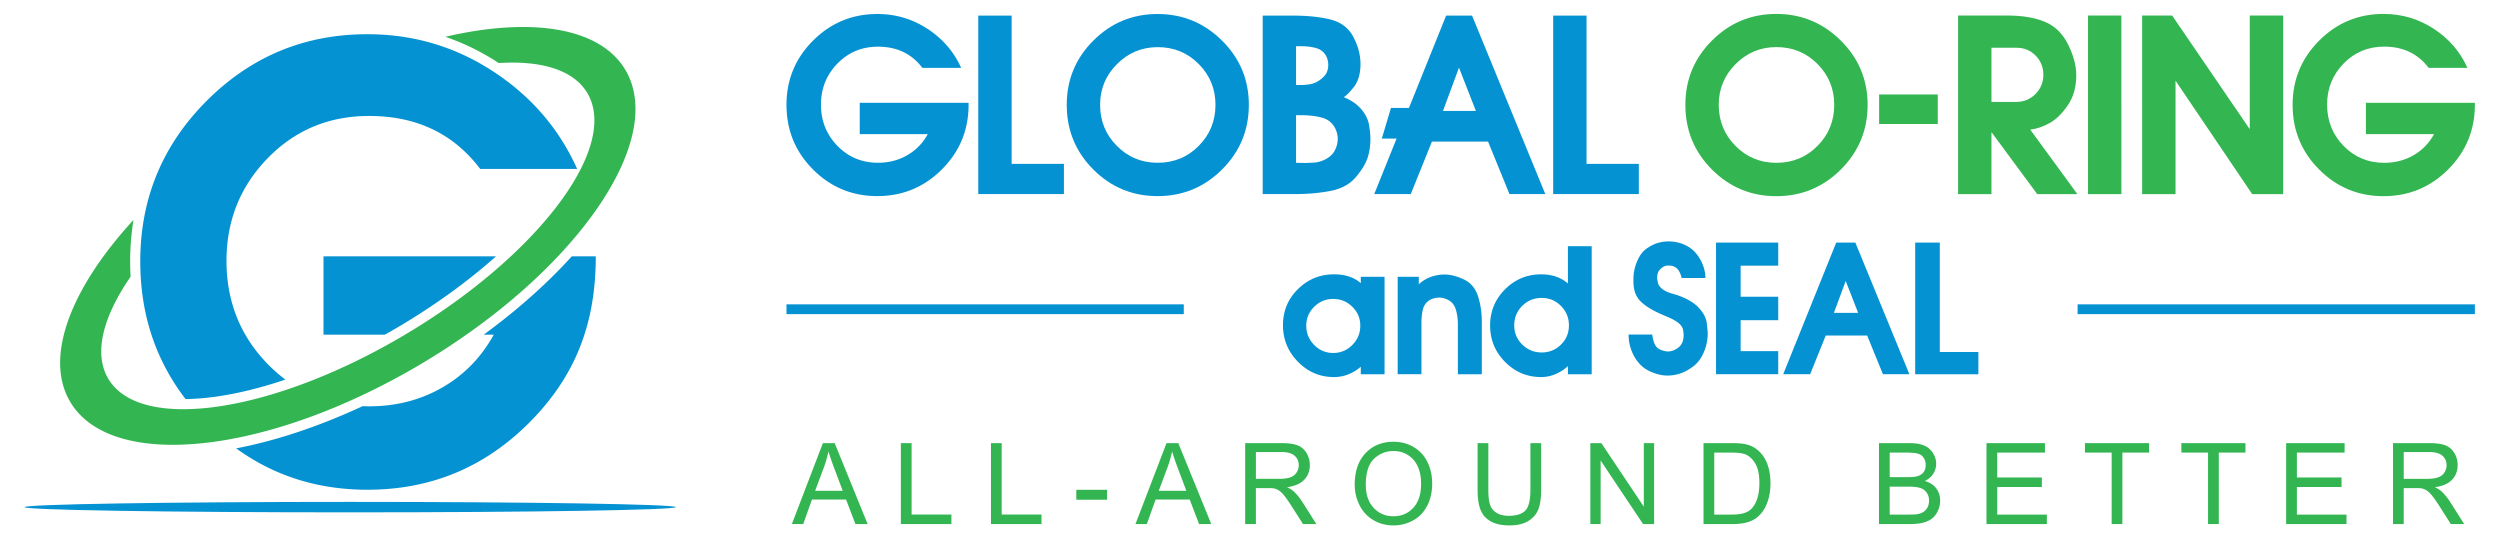 <svg xmlns="http://www.w3.org/2000/svg" width="680" height="146.667" viewBox="0 0 680 146.667"><defs><clipPath id="a"><path d="M0 110h510V0H0z"/></clipPath></defs><g clip-path="url(#a)" transform="matrix(1.333 0 0 -1.333 0 146.667)"><path d="M71.45 5.481c36.697 0 66.45.477 66.45 1.066 0 .592-29.753 1.07-66.45 1.07C34.75 7.616 5 7.138 5 6.546 5 5.957 34.75 5.48 71.45 5.48" fill="#0492d2" fill-rule="evenodd"/><path d="M37.862 28.599c-6.16 8.03-9.24 17.395-9.24 28.088 0 12.808 4.522 23.737 13.572 32.783 9.05 9.053 19.978 13.576 32.786 13.576 9.355 0 17.905-2.53 25.652-7.592 7.747-5.061 13.46-11.694 17.14-19.901H97.987c-5.443 7.208-13 10.813-22.665 10.813-8.2 0-15.105-2.876-20.705-8.627-5.599-5.753-8.399-12.73-8.399-20.937 0-8.282 2.8-15.3 8.4-21.052a30.809 30.809 0 0 1 3.611-3.178c-4.743-1.608-9.549-2.831-14.244-3.491a48.675 48.675 0 0 0-6.123-.482m78.814 29.123h4.893c0-13.514-3.988-24.35-13.632-33.994-9.087-9.086-20.072-13.632-32.956-13.632-10.1 0-19.028 2.814-26.791 8.44 8.742 1.676 17.563 4.786 25.806 8.614.438-.018.88-.03 1.326-.03 5.525 0 10.508 1.287 14.958 3.856 4.447 2.568 7.939 6.156 10.468 10.759h-2.052c6.468 4.73 12.659 10.11 17.98 15.987" fill="#0492d2"/><path d="M66.007 41.734v15.987h35.203c-6.23-5.556-13.234-10.457-20.016-14.453a140.126 140.126 0 0 0-2.674-1.534z" fill="#0492d2"/><path d="M236.203 107.169c5.118 0 9.503-1.811 13.15-5.426 3.652-3.618 5.473-7.986 5.473-13.107 0-5.15-1.815-9.541-5.448-13.173-3.635-3.635-8.026-5.451-13.175-5.451-5.122 0-9.49 1.81-13.108 5.426-3.616 3.618-5.426 8.02-5.426 13.198 0 5.12 1.81 9.489 5.426 13.107 3.618 3.615 7.986 5.426 13.108 5.426m-11.727-18.533c0-3.278 1.134-6.07 3.411-8.367 2.266-2.3 5.05-3.453 8.338-3.453 3.32 0 6.117 1.154 8.384 3.453 2.28 2.297 3.412 5.089 3.412 8.367 0 3.25-1.133 6.026-3.412 8.324-2.267 2.299-5.064 3.449-8.384 3.449-3.226 0-5.993-1.15-8.293-3.45-2.307-2.297-3.456-5.072-3.456-8.323" fill="#0492d2" fill-rule="evenodd"/><path d="M175.43 82.66v6.39h22.21v-.414c0-5.15-1.815-9.54-5.447-13.173-3.635-3.635-8.027-5.45-13.176-5.45-5.121 0-9.49 1.81-13.108 5.424-3.618 3.62-5.425 8.021-5.425 13.2 0 5.12 1.807 9.488 5.425 13.106 3.619 3.615 7.987 5.426 13.108 5.426 3.739 0 7.157-1.013 10.254-3.034 3.097-2.025 5.38-4.676 6.852-7.955h-7.91c-2.177 2.881-5.197 4.32-9.057 4.32-3.284 0-6.041-1.149-8.281-3.446-2.236-2.302-3.355-5.09-3.355-8.37 0-3.31 1.119-6.118 3.355-8.416 2.24-2.298 4.997-3.452 8.28-3.452 2.206 0 4.2.516 5.976 1.543 1.779 1.027 3.176 2.46 4.188 4.301zm24.188 24.188h6.808v-30.26h10.668v-6.162h-17.476zm58.035 0h5.978c3.19 0 5.84-.277 7.956-.83 2.114-.549 3.649-1.746 4.599-3.587.95-1.835 1.425-3.664 1.425-5.47 0-1.78-.381-3.252-1.15-4.417a21.09 21.09 0 0 0-1.15-1.379 6.228 6.228 0 0 0-1.102-.965c1.5-.61 2.688-1.433 3.562-2.459.875-1.029 1.405-2.109 1.588-3.243.186-1.136.276-2.069.276-2.806 0-1.347-.183-2.614-.553-3.793-.366-1.18-1.156-2.499-2.37-3.957-1.208-1.455-2.917-2.405-5.125-2.85-2.21-.444-4.704-.666-7.493-.666h-6.441zm6.807-14.163h1.058c.674 0 1.348.068 2.022.205.674.14 1.333.46 1.977.965.645.505 1.058.998 1.243 1.472.184.477.274.942.274 1.402 0 .891-.228 1.65-.688 2.276-.46.63-1.12 1.051-1.977 1.266-.857.214-1.793.325-2.806.325h-1.103zm0-6.165v-9.704l1.884-.045 2.025.093a6.158 6.158 0 0 1 2.507.897c.75.476 1.286 1.075 1.608 1.794.324.721.482 1.418.482 2.092a4.773 4.773 0 0 1-.875 2.781c-.58.843-1.47 1.404-2.665 1.677-1.195.28-2.498.415-3.908.415h-.83zm30.627 20.328h5.287l14.947-36.422h-7.313L303.64 81.14h-11.45l-4.322-10.713h-7.452l4.558 11.317h-3.018l1.87 6.255h3.668zm-.643-19.454h6.715l-3.453 8.83zm22.487 19.454h6.806v-30.26h10.668v-6.162H316.93zm-39.262-71.657a8.807 8.807 0 0 0-2.492-1.525 7.743 7.743 0 0 0-2.97-.579c-2.871 0-5.324 1.041-7.36 3.123-2.036 2.078-3.055 4.568-3.055 7.46 0 2.895 1.019 5.351 3.055 7.362 2.036 2.013 4.489 3.017 7.36 3.017 2.262 0 4.083-.597 5.462-1.796v1.29h4.85V33.665h-4.85zm-11.125 8.378c0-1.517.536-2.822 1.61-3.92 1.075-1.094 2.369-1.644 3.884-1.644 1.514 0 2.817.542 3.9 1.628 1.085 1.085 1.629 2.397 1.629 3.936 0 1.516-.544 2.804-1.63 3.867-1.082 1.063-2.385 1.594-3.9 1.594-1.491 0-2.78-.53-3.866-1.594-1.085-1.063-1.627-2.35-1.627-3.867m35.82-9.903h-4.883v10.118c0 1.108-.13 2.103-.392 2.995-.26.893-.722 1.534-1.391 1.93-.668.393-1.328.59-1.982.59a4.058 4.058 0 0 1-2.002-.506c-.702-.452-1.153-1.06-1.36-1.842-.203-.78-.304-1.765-.304-2.964V33.666h-4.851v19.876h4.31v-1.526a7.004 7.004 0 0 0 2.459 1.508 8.242 8.242 0 0 0 2.797.491c1.176 0 2.47-.327 3.883-.98 1.417-.657 2.386-1.788 2.919-3.394.534-1.604.798-3.369.798-5.29zm17.57 26.12h4.854v-26.12h-4.853v1.661c-.677-.657-1.5-1.194-2.474-1.61a7.447 7.447 0 0 0-2.986-.63c-2.871 0-5.327 1.03-7.361 3.088-2.036 2.056-3.054 4.533-3.054 7.43 0 2.892 1.018 5.357 3.054 7.393 2.034 2.036 4.49 3.051 7.36 3.051 2.217 0 4.036-.62 5.46-1.864zm-5.358-10.55c-1.56 0-2.882-.545-3.968-1.63-1.085-1.086-1.626-2.409-1.626-3.969 0-1.537.546-2.845 1.643-3.92 1.095-1.072 2.414-1.61 3.95-1.61 1.538 0 2.853.53 3.935 1.597 1.086 1.06 1.63 2.371 1.63 3.933 0 1.537-.538 2.854-1.613 3.951-1.072 1.097-2.391 1.647-3.951 1.647m33.415 4.07h-4.853a4.327 4.327 0 0 1-.626 1.542c-.305.466-.753.776-1.34.934a5.596 5.596 0 0 1-.713.067c-.293 0-.572-.05-.832-.152s-.57-.332-.934-.696c-.36-.36-.541-.913-.541-1.662 0-.225.05-.564.153-1.017.1-.45.397-.869.883-1.256.484-.383 1.125-.687 1.917-.916l.71-.203c2.126-.677 3.704-1.554 4.733-2.629 1.029-1.074 1.607-2.165 1.73-3.273.125-1.109.187-1.786.187-2.037a9.81 9.81 0 0 0-.798-3.849c-.533-1.255-1.261-2.228-2.188-2.916-.928-.69-1.82-1.17-2.68-1.44a8.357 8.357 0 0 0-2.543-.41c-1.176 0-2.408.304-3.697.917-1.288.61-2.318 1.604-3.088 2.983a9.08 9.08 0 0 0-1.154 4.478h4.817c.113-.834.299-1.519.56-2.053.26-.53.678-.896 1.256-1.102.575-.203 1.035-.305 1.373-.305.748 0 1.47.274 2.172.816.699.541 1.049 1.39 1.049 2.543 0 .228-.036.578-.115 1.052-.082.477-.381.934-.9 1.373-.522.44-1.356.9-2.512 1.373l-.711.305c-2.036.863-3.545 1.777-4.53 2.75-.981.973-1.474 2.318-1.474 4.035v.578c0 1.2.254 2.397.762 3.596.509 1.2 1.175 2.072 2 2.63.828.552 1.592.927 2.292 1.118a7.987 7.987 0 0 0 2.103.287c1.356 0 2.606-.304 3.75-.916 1.14-.609 2.057-1.543 2.747-2.798.689-1.255 1.035-2.504 1.035-3.747m2.169 7.225h12.688v-4.715h-7.668v-6.343h7.668V44.69h-7.668v-6.308h7.668v-4.715H350.16zm24.527 0h3.9l11.026-26.864h-5.394l-3.224 7.901h-8.446l-3.19-7.9h-5.493zm-.474-14.349h4.949l-2.544 6.511zm16.585 14.35h5.019V38.208h7.872v-4.543h-12.891z" fill="#0492d2"/><path d="M241.55 47.927h-81.066v-1.999h81.066zm263.45 0h-81.066v-1.999H505z" fill="#0492d2" fill-rule="evenodd"/><path d="M127.823 95.393c8.04-14.561-10.894-41.356-42.293-59.86C54.135 17.03 22.16 13.835 14.12 28.39c-5.042 9.129.524 23.07 13.12 36.763a52.215 52.215 0 0 1-.678-8.466c0-1.053.032-2.096.088-3.125-5.56-8.031-7.54-15.42-4.699-20.56 6.22-11.258 33.213-7.458 60.285 8.494 27.073 15.955 43.98 38.02 37.76 49.283-2.708 4.9-9.35 6.946-18.219 6.385l-.019.01c-3.478 2.274-7.11 4.054-10.889 5.345 17.653 4.117 31.946 1.937 36.954-7.126M161.577 3.09l6.334 16.52h2.405l6.727-16.52h-2.49L172.64 8.1h-6.954l-1.79-5.008zm4.752 6.786h5.63l-1.724 4.58a57.504 57.504 0 0 0-1.184 3.448 23.76 23.76 0 0 0-.91-3.18zm17.49-6.785v16.52h2.195V5.03h8.122V3.09zm18.387 0v16.52h2.191V5.03h8.122V3.09zm17.414 6.99h6.275V8.05h-6.275zm12.073-6.99l6.334 16.52h2.405l6.727-16.52h-2.487l-1.915 5.008h-6.954l-1.79-5.008zm4.752 6.785h5.63l-1.725 4.58a58.11 58.11 0 0 0-1.183 3.448 23.181 23.181 0 0 0-.91-3.18zm17.631-6.785v16.52h7.321c1.472 0 2.592-.15 3.36-.446.763-.297 1.373-.818 1.832-1.568.457-.75.682-1.582.682-2.49 0-1.17-.378-2.161-1.136-2.963-.758-.805-1.926-1.313-3.51-1.532.58-.277 1.017-.552 1.32-.821.636-.587 1.24-1.32 1.807-2.2l2.856-4.5h-2.729l-2.186 3.438c-.635.995-1.162 1.753-1.57 2.28-.418.528-.788.89-1.115 1.103a3.348 3.348 0 0 1-.995.44c-.246.048-.649.077-1.216.077h-2.53V3.09zm2.191 9.23h4.69c1.002 0 1.78.104 2.341.31.558.206.987.536 1.275.993.293.453.44.945.44 1.48 0 .778-.283 1.426-.846 1.929-.568.505-1.458.755-2.68.755h-5.22zm20.164-1.187c0 2.734.74 4.88 2.214 6.432 1.472 1.548 3.372 2.32 5.703 2.32 1.525 0 2.898-.363 4.125-1.09a7.073 7.073 0 0 0 2.797-3.046c.647-1.3.968-2.778.968-4.425 0-1.675-.339-3.175-1.015-4.492-.677-1.322-1.636-2.321-2.875-2.998a8.198 8.198 0 0 0-4.012-1.021c-1.56 0-2.947.379-4.174 1.129a7.237 7.237 0 0 0-2.783 3.07 9.323 9.323 0 0 0-.948 4.12m2.262-.04c0-1.987.535-3.553 1.605-4.694 1.068-1.142 2.411-1.715 4.027-1.715 1.644 0 2.994.575 4.058 1.729 1.063 1.153 1.593 2.79 1.593 4.915 0 1.343-.225 2.515-.679 3.514-.454 1-1.12 1.776-1.994 2.327-.874.549-1.856.826-2.945.826-1.545 0-2.876-.531-3.99-1.591-1.117-1.063-1.675-2.831-1.675-5.31m33.587 8.517h2.192V10.07c0-1.661-.189-2.981-.56-3.956-.377-.973-1.057-1.77-2.032-2.38-.979-.612-2.262-.92-3.852-.92-1.543 0-2.806.265-3.788.798-.986.536-1.684 1.306-2.106 2.319-.417 1.01-.629 2.39-.629 4.139v9.54h2.194v-9.537c0-1.433.133-2.496.398-3.17a2.992 2.992 0 0 1 1.371-1.574c.645-.37 1.437-.552 2.371-.552 1.6 0 2.741.364 3.421 1.09.682.732 1.02 2.13 1.02 4.206zm12.23-16.52v16.52h2.246l8.666-12.967V19.61h2.101V3.09h-2.248l-8.665 12.97V3.09zm23.095 0v16.52h5.691c1.283 0 2.264-.077 2.941-.235.945-.22 1.754-.614 2.423-1.183.874-.74 1.522-1.676 1.954-2.824.435-1.145.651-2.456.651-3.928 0-1.254-.149-2.366-.439-3.336-.294-.967-.672-1.772-1.129-2.406-.459-.634-.96-1.133-1.506-1.497-.54-.364-1.2-.64-1.97-.83-.773-.188-1.656-.281-2.657-.281zm2.191 1.939h3.522c1.09 0 1.944.1 2.561.303.621.203 1.111.49 1.481.858.516.517.92 1.22 1.206 2.094.291.877.435 1.94.435 3.19 0 1.728-.285 3.059-.849 3.99-.564.93-1.252 1.554-2.064 1.87-.584.229-1.529.338-2.825.338h-3.467zm33.61-1.94v16.52h6.198c1.261 0 2.271-.164 3.037-.498a3.91 3.91 0 0 0 1.79-1.546c.433-.694.65-1.421.65-2.18 0-.705-.194-1.37-.575-1.99-.38-.627-.956-1.13-1.729-1.512.998-.293 1.77-.793 2.304-1.5.536-.705.807-1.541.807-2.502a4.82 4.82 0 0 0-.494-2.16c-.327-.666-.73-1.176-1.213-1.54-.479-.355-1.083-.63-1.804-.816-.728-.182-1.616-.275-2.668-.275zm2.192 9.577h3.573c.967 0 1.663.066 2.084.193.555.163.975.44 1.258.826.28.384.422.866.422 1.444 0 .549-.129 1.035-.397 1.45a2 2 0 0 1-1.129.863c-.484.154-1.325.23-2.51.23h-3.3zm0-7.637h4.114c.708 0 1.204.026 1.492.08.502.087.922.239 1.261.452.341.208.617.517.834.922.22.402.327.868.327 1.395 0 .62-.157 1.153-.477 1.61a2.466 2.466 0 0 1-1.316.96c-.556.185-1.362.279-2.414.279h-3.82zm19.746-1.94v16.52h11.928v-1.937h-9.737v-5.076h9.111v-1.938h-9.11v-5.63h10.13V3.092zm25.54 0v14.583h-5.448v1.938h13.083v-1.938h-5.445V3.09zm19.67 0v14.583h-5.444v1.938h13.076v-1.938h-5.436V3.09zm15.935 0v16.52h11.93v-1.937h-9.737v-5.076h9.11v-1.938h-9.11v-5.63h10.125V3.092zm21.805 0v16.52h7.321c1.466 0 2.59-.15 3.35-.445.767-.297 1.377-.818 1.84-1.568.456-.75.681-1.582.681-2.49 0-1.17-.378-2.161-1.134-2.963-.76-.805-1.928-1.313-3.513-1.532.581-.277 1.02-.552 1.32-.821.637-.587 1.24-1.32 1.805-2.2l2.86-4.5h-2.73l-2.189 3.438a31.999 31.999 0 0 1-1.568 2.28c-.417.528-.79.89-1.117 1.103a3.305 3.305 0 0 1-.993.44c-.248.048-.648.077-1.218.077h-2.527V3.09zm2.188 9.23h4.693c1 0 1.771.105 2.335.31.564.207.993.537 1.275.994.293.453.44.945.44 1.48 0 .778-.283 1.426-.846 1.929-.565.505-1.455.755-2.674.755h-5.223z" fill="#33b652" fill-rule="evenodd"/><path d="M362.45 107.186c5.124 0 9.512-1.81 13.161-5.432 3.655-3.62 5.48-7.995 5.48-13.119 0-5.155-1.819-9.549-5.454-13.187-3.638-3.634-8.032-5.453-13.187-5.453-5.124 0-9.498 1.81-13.119 5.43-3.62 3.622-5.432 8.028-5.432 13.21 0 5.125 1.811 9.499 5.432 13.12 3.621 3.62 7.995 5.432 13.12 5.432m-11.74-18.551c0-3.283 1.135-6.075 3.414-8.376 2.273-2.302 5.056-3.453 8.347-3.453 3.323 0 6.123 1.152 8.393 3.453 2.278 2.3 3.412 5.092 3.412 8.375 0 3.255-1.134 6.03-3.412 8.334-2.27 2.299-5.07 3.449-8.393 3.449-3.228 0-5.998-1.15-8.299-3.45-2.31-2.302-3.463-5.078-3.463-8.332m32.727 2.117h11.968v-6.03h-11.968zm16.112 16.109h9.988c3.1 0 5.677-.43 7.732-1.285 2.057-.861 3.636-2.41 4.742-4.651 1.105-2.24 1.655-4.326 1.655-6.26 0-2.392-.572-4.434-1.726-6.121-1.15-1.688-2.39-2.898-3.728-3.637-1.334-.737-2.646-1.182-3.934-1.334l9.62-13.164h-8.193l-9.346 12.656V70.41h-6.81zm11.92-17.628c1.502 0 2.794.538 3.87 1.61 1.071 1.077 1.61 2.38 1.61 3.914 0 1.534-.522 2.84-1.565 3.91-1.044 1.077-2.35 1.615-3.915 1.615h-5.11v-11.05zm14.594 17.628h6.811V70.41h-6.81zm11.043 0h6.122l15.838-23.196v23.196h6.814V70.41h-6.312L443.92 93.56V70.41h-6.814zm45.66-24.21v6.397H505v-.414c0-5.155-1.816-9.549-5.454-13.187-3.638-3.634-8.032-5.452-13.187-5.452-5.127 0-9.504 1.808-13.119 5.43-3.62 3.62-5.432 8.026-5.432 13.21 0 5.124 1.811 9.498 5.432 13.119 3.615 3.62 7.992 5.432 13.12 5.432 3.738 0 7.162-1.013 10.26-3.038 3.101-2.027 5.391-4.681 6.857-7.964h-7.913c-2.182 2.885-5.2 4.329-9.069 4.329-3.283 0-6.04-1.153-8.286-3.455-2.239-2.301-3.362-5.093-3.362-8.375 0-3.313 1.123-6.123 3.362-8.424 2.245-2.302 5.003-3.453 8.286-3.453 2.211 0 4.201.515 5.984 1.54 1.783 1.03 3.181 2.466 4.191 4.305z" fill="#33b652"/></g></svg>